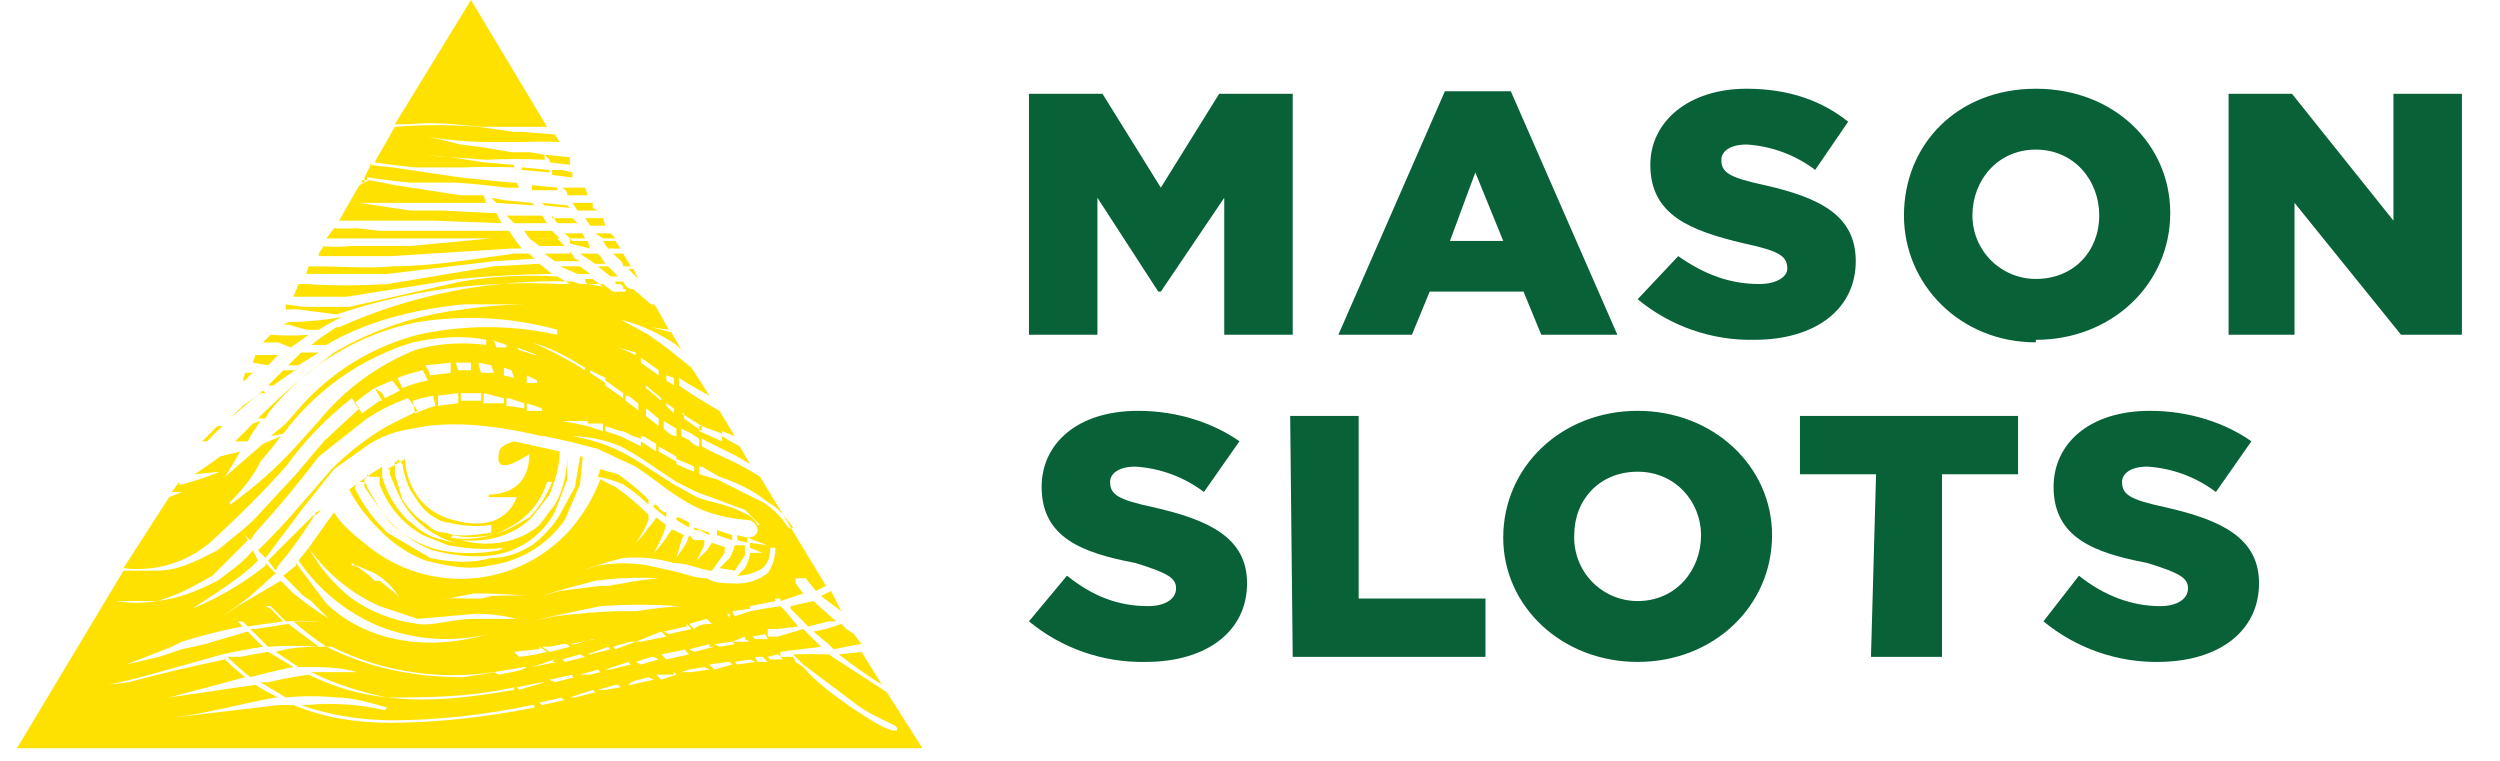 <svg width="138" height="42" viewBox="0 0 138 42" fill="none" xmlns="http://www.w3.org/2000/svg">
<g clip-path="url(#clip0_383_2717)">
<path fill-rule="evenodd" clip-rule="evenodd" d="M56.798 18.478H60.578V10.918L63.938 16.098H64.078L67.578 10.918V18.478H71.358V5.178H67.298L64.078 10.358L60.858 5.178H56.798V18.478ZM73.878 18.478H77.938L78.918 16.098H84.098L85.078 18.478H89.278L83.398 5.038H79.758L73.878 18.478ZM80.038 13.298L81.438 9.518L82.978 13.298H80.038ZM96.838 18.758C100.198 18.758 102.438 17.078 102.438 14.418C102.438 11.898 100.478 10.918 97.398 10.218C95.438 9.798 95.018 9.518 95.018 8.818C95.018 8.398 95.438 7.978 96.418 7.978C97.788 8.064 99.103 8.551 100.198 9.378L102.018 6.718C100.618 5.598 98.798 4.898 96.418 4.898C93.198 4.898 91.098 6.718 91.098 9.098C91.098 11.898 93.338 12.738 96.278 13.438C98.238 13.858 98.658 14.138 98.658 14.838C98.658 15.258 98.098 15.678 97.118 15.678C95.438 15.678 94.038 15.118 92.638 14.138L90.398 16.518C92.208 18.011 94.493 18.806 96.838 18.758ZM112.378 18.758C116.578 18.758 119.798 15.678 119.798 11.758C119.798 7.978 116.718 4.898 112.378 4.898C108.038 4.898 105.098 7.978 105.098 11.898C105.098 15.678 108.178 18.898 112.378 18.898V18.758ZM112.378 15.398C111.45 15.398 110.56 15.029 109.903 14.373C109.247 13.716 108.878 12.826 108.878 11.898C108.878 9.938 110.278 8.258 112.378 8.258C114.478 8.258 115.878 9.938 115.878 11.898C115.878 13.858 114.478 15.398 112.378 15.398ZM123.018 18.478H126.658V11.198L132.538 18.478H135.898V5.178H132.118V12.178L126.518 5.178H123.018V18.478ZM63.238 36.538C66.598 36.538 68.838 34.858 68.838 32.198C68.838 29.678 66.738 28.698 63.658 27.998C61.698 27.578 61.278 27.298 61.278 26.598C61.278 26.178 61.698 25.758 62.678 25.758C64.048 25.844 65.363 26.331 66.458 27.158L68.418 24.358C67.018 23.378 65.058 22.678 62.818 22.678C59.458 22.678 57.498 24.498 57.498 26.878C57.498 29.678 59.738 30.518 62.678 31.078C64.498 31.638 64.918 31.918 64.918 32.478C64.918 33.038 64.358 33.458 63.378 33.458C61.698 33.458 60.298 32.898 58.898 31.778L56.798 34.298C58.608 35.791 60.893 36.586 63.238 36.538ZM71.358 36.258H81.998V33.038H74.998V22.958H71.218L71.358 36.258ZM90.398 36.538C94.598 36.538 97.818 33.458 97.818 29.538C97.818 25.758 94.598 22.678 90.398 22.678C86.198 22.678 82.978 25.758 82.978 29.678C82.978 33.458 86.198 36.538 90.398 36.538ZM90.398 33.178C89.927 33.178 89.46 33.083 89.026 32.899C88.592 32.714 88.2 32.444 87.873 32.104C87.546 31.764 87.291 31.361 87.124 30.92C86.956 30.479 86.879 30.009 86.898 29.538C86.898 27.578 88.298 26.038 90.398 26.038C92.498 26.038 93.898 27.718 93.898 29.538C93.898 31.498 92.498 33.178 90.398 33.178ZM103.278 36.258H107.198V26.178H111.398V22.958H99.358V26.178H103.558L103.278 36.258ZM119.098 36.538C122.458 36.538 124.698 34.858 124.698 32.198C124.698 29.678 122.598 28.698 119.518 27.998C117.558 27.578 117.138 27.298 117.138 26.598C117.138 26.178 117.558 25.758 118.538 25.758C119.908 25.844 121.223 26.331 122.318 27.158L124.278 24.358C122.878 23.378 120.918 22.678 118.678 22.678C115.318 22.678 113.358 24.498 113.358 26.878C113.358 29.678 115.598 30.518 118.538 31.078C120.358 31.638 120.778 31.918 120.778 32.478C120.778 33.038 120.218 33.458 119.238 33.458C117.698 33.458 116.158 32.898 114.758 31.778L112.798 34.298C114.608 35.791 116.893 36.586 119.238 36.538H119.098Z" fill="#096138"/>
<path fill-rule="evenodd" clip-rule="evenodd" d="M9.898 26.74H10.037C10.753 26.557 11.455 26.323 12.137 26.04L10.738 26.18C11.218 25.874 11.685 25.547 12.137 25.2L13.258 24.92C12.991 25.395 12.711 25.861 12.418 26.32L14.518 24.5L15.498 24.08L15.078 24.64L14.377 25.48C13.957 26.32 13.398 27.02 12.697 27.72V27.86C14.024 26.922 15.245 25.842 16.337 24.64L17.598 23.24C19.009 21.502 20.84 20.153 22.918 19.32C24.317 18.9 25.718 18.9 26.837 19.04V18.76C25.438 18.48 24.177 18.62 22.777 18.9C19.921 19.775 17.419 21.541 15.637 23.94L14.938 24.08L15.777 23.38L16.758 22.26C18.718 20.16 20.957 19.04 23.058 18.48C25.593 17.918 28.222 17.918 30.758 18.48V18.2C28.25 17.512 25.625 17.368 23.058 17.78C19.788 18.413 16.856 20.202 14.797 22.82L14.658 23.1H14.238L14.658 22.68C15.204 22.152 15.764 21.638 16.337 21.14L18.438 19.46C20.626 18.178 23.058 17.367 25.578 17.08C26.875 16.881 28.185 16.788 29.497 16.8H25.578C22.777 17.08 20.117 17.78 18.017 19.04H17.177C17.627 18.689 18.094 18.362 18.578 18.06H18.718C22.719 16.267 27.075 15.405 31.457 15.54H31.598L32.017 15.68H33.278L33.837 16.1H34.538V15.96H34.958L35.938 16.8H36.078L36.218 16.94L36.917 18.2C36.59 18.162 36.263 18.116 35.938 18.06L37.057 18.34L37.617 19.32L37.337 19.04C36.4 18.398 35.358 17.925 34.258 17.64L35.797 18.48L36.778 19.18L38.178 20.3L39.157 21.84C38.584 21.537 38.024 21.21 37.477 20.86V21.28C38.201 21.782 38.949 22.25 39.718 22.68L40.557 24.08L39.858 23.8V24.08C40.174 24.285 40.501 24.471 40.837 24.64L41.398 25.62C40.904 25.305 40.39 25.024 39.858 24.78V25.2C40.587 25.514 41.29 25.889 41.958 26.32L45.597 32.34L45.038 32.62L44.477 31.92H43.917V32.2L44.337 32.76L43.078 33.18V33.04H42.797V33.18L41.398 33.46V33.74C41.955 33.633 42.515 33.54 43.078 33.46L43.358 33.74L44.057 34.58L42.938 34.72H42.377V35.14H42.938L44.337 34.72L45.318 35.7L43.078 35.98V36.26H43.778L43.917 36.54L44.337 36.82C45.038 37.66 46.017 38.36 46.998 39.06C47.697 39.48 48.398 40.04 49.237 40.32H49.517V40.18L49.377 40.04C48.538 39.62 47.837 39.34 47.138 38.78L44.337 36.68L44.057 36.4L43.778 36.12C44.431 36.104 45.084 36.104 45.737 36.12L48.538 37.94L48.958 38.22L50.917 41.3H0.938L6.817 31.5H8.637C9.898 31.5 10.877 30.94 11.998 30.38C12.838 29.68 13.818 28.98 14.518 28.14L16.337 26.18L17.878 24.36L19.837 22.54L19.418 21.98C18.032 23.062 16.806 24.334 15.777 25.76C14.447 27.228 13.045 28.629 11.578 29.96C10.925 30.511 10.164 30.919 9.345 31.16C8.525 31.401 7.665 31.469 6.817 31.36L9.338 27.44C9.574 27.355 9.807 27.261 10.037 27.16H9.477L9.898 26.6V26.74ZM29.497 39.06C26.698 39.62 23.898 39.9 21.517 39.9C19.698 39.9 17.878 39.62 16.198 38.92H15.357L9.477 39.62C11.717 39.34 13.537 38.78 15.217 38.5H15.357C14.923 38.294 14.502 38.06 14.098 37.8L9.338 38.5L13.537 37.38C13.145 37.076 12.771 36.748 12.418 36.4C10.632 36.768 8.858 37.188 7.098 37.66L5.978 37.8C6.92 37.605 7.854 37.371 8.777 37.1L12.277 36.12C13.019 35.954 13.766 35.814 14.518 35.7C14.226 35.432 13.946 35.151 13.678 34.86L11.297 35.56L10.037 35.84L8.777 36.26L6.957 36.68L8.777 35.98L9.477 35.7L10.037 35.42C11.14 35.074 12.262 34.793 13.398 34.58L13.258 34.44L13.117 34.3C13.117 34.16 13.117 34.16 13.117 34.3H13.398L13.678 34.58L15.637 34.3L15.217 33.88L14.938 33.6L14.658 33.46H14.938L15.777 34.3C16.384 34.262 16.991 34.262 17.598 34.3H16.198C16.77 34.809 17.379 35.277 18.017 35.7H18.297C21.071 37.072 24.198 37.561 27.258 37.1H27.398L25.578 37.38C23.058 37.38 20.538 36.96 18.017 35.7C17.038 35.7 16.198 35.7 15.217 35.98L16.477 36.82H16.898C17.878 36.82 18.718 36.82 19.698 37.1H17.177C18.578 37.8 19.977 38.22 21.378 38.5C23.617 38.5 25.858 38.5 28.378 37.94V38.08C25.997 38.5 23.617 38.78 21.378 38.5C19.867 38.345 18.396 37.918 17.038 37.24C16.285 37.346 15.537 37.486 14.797 37.66H14.377L15.777 38.5C16.709 38.407 17.646 38.407 18.578 38.5C19.418 38.5 20.398 38.78 21.378 39.06L21.238 39.2C19.815 38.874 18.35 38.78 16.898 38.92H16.617C18.157 39.48 19.977 39.76 21.657 39.76C24.038 39.76 26.698 39.48 29.358 38.92H29.497V39.06ZM30.898 38.5L31.177 38.64L29.918 38.92L29.777 38.78L31.038 38.5H30.898ZM32.718 38.08L32.858 38.22L31.738 38.5H31.457L32.718 38.08ZM34.117 37.8L34.258 37.94L33.417 38.08H32.998L33.977 37.8H34.117ZM29.918 37.66H30.058L28.657 38.08L28.517 37.94L29.918 37.66ZM35.797 37.38L36.078 37.52L34.818 37.8H34.678C34.958 37.52 35.377 37.52 35.797 37.38ZM47.557 35.98L48.678 37.8C47.859 37.276 47.065 36.716 46.297 36.12L47.697 35.98H47.557ZM31.598 37.38H31.738L30.617 37.66L30.337 37.52L31.598 37.24V37.38ZM37.197 37.1L37.337 37.24L36.498 37.52L36.218 37.24H37.197V37.1ZM14.797 35.98C14.283 36.066 13.769 36.159 13.258 36.26H12.557C12.952 36.661 13.373 37.035 13.818 37.38C14.604 37.166 15.398 36.98 16.198 36.82L14.797 35.98ZM32.998 36.96L33.138 37.1L32.578 37.24H32.017L32.998 36.96ZM38.877 36.82L39.157 36.96L38.178 37.1H37.617L38.038 36.96L38.877 36.82ZM29.078 36.82C28.657 37.1 28.098 37.1 27.538 37.24L27.258 37.1L28.938 36.82H29.078ZM34.678 36.54L34.818 36.68L33.697 36.96H33.417L34.678 36.54ZM40.278 36.54L40.417 36.68L39.438 36.96L39.157 36.68L40.138 36.54H40.278ZM30.477 36.54H30.758L29.358 36.82L30.617 36.4L30.477 36.54ZM41.398 36.4L41.678 36.54L40.697 36.68L40.557 36.54L41.398 36.4ZM36.078 36.26L36.358 36.4L35.377 36.68L35.097 36.54L35.938 36.26H36.078ZM42.097 36.26L42.377 36.54H41.818L41.678 36.26H41.958H42.097ZM32.017 36.12L32.297 36.26L31.177 36.54L31.038 36.4L32.017 36.12ZM42.938 36.12L43.218 36.4H42.517L42.377 36.26L42.938 36.12ZM37.758 35.84L38.038 36.12L36.778 36.4L36.498 36.12L37.898 35.84H37.758ZM28.238 36.12H28.378C28.238 36.121 28.098 36.121 27.957 36.12H28.238ZM29.777 35.7L30.198 35.98C29.692 36.112 29.177 36.206 28.657 36.26L28.378 35.98L29.637 35.84H29.777V35.7ZM33.557 35.7L33.697 35.84L32.578 36.12H32.438L33.557 35.7ZM39.157 35.7H39.438L38.318 35.98L38.038 35.84L39.157 35.56V35.7ZM31.317 35.56L31.457 35.7C31.087 35.803 30.713 35.897 30.337 35.98L29.918 35.7H30.337L31.038 35.56H31.317ZM34.818 35.42H35.097L33.977 35.84L33.837 35.7L34.818 35.42ZM47.417 35.56L46.017 35.84L45.737 35.56L44.898 34.86L45.597 34.72L46.438 34.44L46.718 34.72L47.138 35L47.557 35.56H47.417ZM40.417 35.42L40.557 35.56L39.718 35.7L39.438 35.56L40.417 35.42ZM15.918 34.44L14.098 34.72H13.818L14.797 35.7C15.73 35.632 16.665 35.632 17.598 35.7L15.918 34.44ZM32.718 35.28L31.738 35.56H31.457L32.858 35.28H32.718ZM41.117 35.28L41.398 35.42H40.417L41.117 35.14V35.28ZM22.637 22.12L23.058 22.68L21.378 23.52C20.398 24.08 19.277 24.92 18.297 25.9L16.477 28C15.768 28.828 15.021 29.622 14.238 30.38L14.658 30.8L16.758 28L18.438 25.9L20.398 24.5C21.098 24.08 21.797 23.8 22.777 23.66C24.598 23.24 26.977 23.38 29.918 24.08H30.058C31.046 24.275 32.027 24.509 32.998 24.78L35.097 25.76C36.358 26.6 37.197 27.44 38.737 28.14C39.544 28.455 40.394 28.644 41.258 28.7C41.538 28.7 41.818 28.98 41.818 29.26C41.818 29.54 41.538 29.68 41.258 29.68C41.628 29.828 42.001 29.968 42.377 30.1L41.398 29.96V30.24C41.629 30.337 41.863 30.43 42.097 30.52H41.398C41.365 30.817 41.27 31.103 41.117 31.36L40.697 31.78C41.117 31.78 41.678 31.64 42.097 31.36C42.377 31.08 42.517 30.8 42.517 30.24H42.797C42.797 30.8 42.657 31.22 42.377 31.64C41.818 32.066 41.118 32.266 40.417 32.2C39.998 32.2 39.438 32.2 39.017 31.92C38.318 31.92 37.758 31.64 37.057 31.5L35.797 31.22C34.872 31.052 33.923 31.052 32.998 31.22L32.157 31.5C32.888 31.216 33.636 30.983 34.398 30.8C35.34 30.721 36.289 30.816 37.197 31.08C37.898 31.08 38.458 31.36 39.157 31.5H39.297L39.998 30.52V30.24H40.138C39.855 30.154 39.575 30.061 39.297 29.96L39.017 30.38L38.458 30.94L38.877 30.1V29.82H38.318L38.038 29.54L37.898 29.96L37.337 30.8L37.617 29.82L37.758 29.54C37.567 29.455 37.38 29.362 37.197 29.26H37.057L36.778 29.68C36.577 29.986 36.342 30.268 36.078 30.52C36.38 30.041 36.616 29.523 36.778 28.98L36.218 28.56C36.106 28.766 35.964 28.955 35.797 29.12C35.602 29.429 35.366 29.712 35.097 29.96C35.392 29.577 35.628 29.152 35.797 28.7V28.42C35.241 27.85 34.632 27.335 33.977 26.88L33.138 26.46C32.748 27.486 32.179 28.434 31.457 29.26C30.058 30.816 28.113 31.772 26.026 31.929C23.939 32.085 21.873 31.43 20.258 30.1C19.558 29.54 18.858 28.98 18.438 28.28L17.038 30.24C18.029 31.648 19.384 32.761 20.957 33.46L23.058 34.16L26.277 33.88C27.033 33.881 27.785 33.975 28.517 34.16H26.277C24.878 34.16 23.898 34.58 23.058 34.44C21.748 34.276 20.499 33.795 19.418 33.04C18.445 32.275 17.635 31.323 17.038 30.24L16.477 30.94C17.584 32.564 19.141 33.829 20.957 34.58C22.874 35.331 24.975 35.478 26.977 35C24.457 35.7 22.497 35.56 20.817 35C19.773 34.651 18.817 34.077 18.017 33.32L16.337 31.08V31.22L15.637 31.78L16.337 32.48L16.758 32.9L17.177 33.18C17.497 33.514 17.824 33.841 18.157 34.16C17.476 33.735 16.821 33.267 16.198 32.76L15.637 32.2L15.498 32.06L13.117 33.46L12.277 34.02L13.258 33.32L13.818 32.9L15.217 31.64C15.024 31.46 14.838 31.273 14.658 31.08V31.22C13.425 32.203 12.057 33.005 10.598 33.6C12.137 32.62 13.398 31.78 14.098 31.08L14.238 30.94L13.957 30.38C13.398 31.08 12.557 31.64 11.998 32.06C10.877 32.62 9.898 33.04 8.637 33.18C7.896 33.305 7.139 33.305 6.397 33.18H8.637C9.758 32.9 10.738 32.34 11.717 31.78L13.678 29.82L13.537 29.54L13.818 29.82L14.098 29.4C15.329 28.055 16.497 26.654 17.598 25.2L20.258 23.1C20.96 22.644 21.711 22.268 22.497 21.98L22.637 22.12ZM36.498 34.86L36.778 35.14L35.377 35.42H35.097L36.498 34.86ZM42.237 35L42.377 35.28H41.678L41.538 35.14L42.237 35ZM37.898 34.44L38.178 34.72L36.917 35L36.638 34.86L37.898 34.58V34.44ZM39.017 34.16L39.297 34.44C39.017 34.44 38.597 34.44 38.318 34.72L38.038 34.44L39.017 34.16ZM44.898 33.18L43.638 33.46V33.6L44.617 34.58L45.737 34.3H46.157L44.898 33.18ZM40.138 33.88L40.278 34.16C40.278 34.067 40.278 33.973 40.278 33.88H40.138ZM29.358 34.3L30.617 34.02C31.733 33.879 32.854 33.785 33.977 33.74H35.097C35.887 33.615 36.681 33.521 37.477 33.46C36.033 33.357 34.582 33.357 33.138 33.46L30.477 34.02L29.358 34.3ZM41.398 33.6V33.74L40.557 34.02L40.417 33.74L41.398 33.6ZM45.877 32.62L46.578 34.02L46.438 33.74L45.318 32.9L45.877 32.62ZM24.177 33.04C24.831 33.021 25.484 33.021 26.137 33.04H26.558L27.117 32.9C27.77 32.858 28.425 32.858 29.078 32.9C28.101 32.795 27.119 32.748 26.137 32.76L24.738 33.04H24.177ZM19.418 31.08L19.837 31.36L20.398 31.78L20.677 32.06H20.957L21.657 32.62C21.816 32.741 21.957 32.882 22.078 33.04L21.797 32.62C21.488 32.227 21.108 31.895 20.677 31.64L19.698 31.22C19.604 31.221 19.511 31.221 19.418 31.22V31.08ZM29.918 32.9L30.898 32.62L33.138 32.34H33.557L34.398 32.2C35.045 32.072 35.7 31.978 36.358 31.92C35.189 31.856 34.017 31.903 32.858 32.06L30.758 32.62L29.918 32.9ZM40.557 30.1C40.496 30.345 40.402 30.58 40.278 30.8L39.718 31.36L40.557 31.5L41.117 30.66V30.1H40.557ZM26.977 27.3C27.258 27.3 29.218 27.3 29.218 25.06C29.218 25.06 27.258 26.46 27.538 25.06C27.538 24.64 27.957 24.5 28.378 24.36L30.898 24.92C30.898 25.76 30.617 26.6 30.337 27.3L29.358 28.56C28.378 29.54 26.977 29.96 25.438 29.82C26.977 30.24 28.657 29.96 29.777 28.98L30.617 27.86C31.038 27.16 31.317 26.18 31.317 25.06V26.46L30.617 28.28C30.266 28.927 29.765 29.48 29.156 29.894C28.547 30.308 27.848 30.571 27.117 30.66C26.137 30.8 25.017 30.66 23.898 30.38C23.058 30.1 22.358 29.54 21.657 28.98C21.098 28.42 20.677 27.58 20.258 26.88C20.258 26.6 19.977 26.6 19.837 26.6C19.558 26.74 19.558 27.02 19.698 27.16C20.117 28 20.677 28.7 21.378 29.4L23.758 30.8C25.017 31.08 26.137 31.08 27.117 30.8C27.957 30.8 28.657 30.52 29.358 30.1C29.918 29.68 30.477 29.12 30.898 28.42L31.738 26.88L32.017 25.2H32.157V25.34L32.017 26.74L31.177 28.7C30.693 29.391 30.069 29.972 29.345 30.407C28.622 30.841 27.815 31.118 26.977 31.22C25.858 31.5 24.598 31.22 23.477 30.94C22.525 30.571 21.665 29.997 20.957 29.26C20.258 28.56 19.698 27.86 19.277 27.02C19.862 26.569 20.47 26.149 21.098 25.76V26.32C21.347 27.223 21.829 28.044 22.497 28.7L23.198 29.26C23.758 29.68 24.457 29.82 25.157 29.96C24.444 29.766 23.784 29.414 23.227 28.929C22.669 28.444 22.228 27.839 21.938 27.16L21.517 26.18V25.9H21.378L22.358 25.34C22.358 26.04 22.777 28.14 25.017 28.7C27.957 29.54 28.517 27.44 28.517 27.44H26.977V27.3ZM17.738 28.14L17.457 28.42H17.317L14.797 30.94L15.217 31.5L15.357 31.22C16.137 30.299 16.839 29.316 17.457 28.28L17.738 28.14ZM27.817 30.24C26.558 30.38 25.578 30.24 24.738 30.1L23.337 29.54C22.237 28.919 21.393 27.926 20.957 26.74V26.32H20.398L20.258 26.18V26.32L20.117 26.46V26.88L21.098 28.28C21.881 29.347 23.025 30.093 24.317 30.38C25.381 30.581 26.474 30.581 27.538 30.38L27.817 30.24ZM40.697 29.54V29.82L41.258 29.96V29.68L40.697 29.54ZM39.578 29.26V29.54L40.417 29.82V29.54L39.578 29.26ZM25.017 29.54C26.137 29.82 27.398 29.54 28.238 29.12L29.218 28.56C29.777 28 30.198 27.3 30.477 26.6H30.198C30.034 27.139 29.765 27.641 29.404 28.073C29.043 28.506 28.599 28.862 28.098 29.12C27.116 29.659 25.983 29.856 24.878 29.68L25.017 29.54ZM38.318 28.98V29.26H38.597L39.157 29.54V29.4C38.874 29.317 38.594 29.223 38.318 29.12V28.98ZM27.117 28.98C26.137 29.12 25.297 28.98 24.738 28.84C24.317 28.84 24.038 28.56 23.758 28.42C23.198 28 22.918 27.44 22.637 27.02C22.419 26.58 22.277 26.107 22.218 25.62L21.938 25.34V25.48H21.797V26.18L22.218 27.58C22.497 28 22.918 28.56 23.617 28.98C23.898 29.26 24.177 29.4 24.598 29.4C25.297 29.68 26.137 29.54 27.117 29.4V29.26V28.98ZM38.737 25.76L39.718 26.32C40.557 26.6 41.538 27.02 42.377 27.72C42.938 28 43.358 28.56 43.778 29.12C43.638 29.26 43.638 29.12 43.498 29.12C43.149 28.548 42.669 28.068 42.097 27.72L39.578 26.46L38.597 26.18V25.76H38.737ZM37.337 28.56V28.7L38.038 29.12V28.84L37.477 28.56H37.197H37.337ZM31.598 24.08C32.895 24.287 34.136 24.764 35.237 25.48L37.197 26.74L38.458 27.44C39.157 27.72 40.278 27.86 40.977 28.28C41.398 28.42 41.678 28.7 41.818 28.98H41.958L41.117 28.14L38.458 27.16L37.337 26.6L35.657 25.48C35.207 25.174 34.739 24.894 34.258 24.64C33.416 24.281 32.512 24.091 31.598 24.08ZM36.078 27.86V28L36.778 28.56V28.28C36.498 28.28 36.358 28 36.218 27.86H36.078ZM33.138 25.9L32.998 26.32C33.481 26.395 33.952 26.536 34.398 26.74C34.902 27.063 35.371 27.439 35.797 27.86V27.58C35.28 27.064 34.718 26.596 34.117 26.18L33.138 25.9ZM37.337 25.34L38.038 25.62L38.318 25.76V26.04C37.986 25.912 37.659 25.771 37.337 25.62V25.34ZM36.358 24.64L37.337 25.2V25.48L36.358 24.92V24.64ZM38.737 24.22L39.858 24.78V25.2C39.476 25.03 39.102 24.843 38.737 24.64V24.22ZM35.517 24.08L36.218 24.5V24.92L35.377 24.36V24.08H35.517ZM37.617 23.66L38.178 23.94L38.597 24.22V24.64C38.318 24.64 38.178 24.36 37.898 24.22L37.617 24.08V23.8V23.66ZM12.418 23.52H11.998C11.724 23.806 11.444 24.086 11.158 24.36H11.438C11.705 24.067 11.985 23.787 12.277 23.52H12.418ZM14.377 23.24L13.957 23.38C13.636 23.712 13.31 24.039 12.977 24.36H13.678L13.818 24.08L14.377 23.24ZM34.398 23.8L34.958 24.08L35.377 24.22V24.64C35.007 24.448 34.634 24.261 34.258 24.08V23.8H34.398ZM38.737 23.52L39.858 23.94V24.36L38.597 23.8V23.52H38.737ZM36.638 23.24L37.337 23.66V24.08C37.057 24.08 36.778 23.8 36.638 23.66V23.24ZM33.417 23.52L34.258 23.8V24.08L33.417 23.8V23.52ZM32.438 23.38H33.278V23.8L32.438 23.52V23.38ZM37.617 22.82L38.737 23.52V23.8L37.758 23.1V22.82H37.617ZM32.438 23.52C31.974 23.414 31.507 23.32 31.038 23.24H32.438V23.52ZM35.657 22.54L36.358 23.1V23.52C36.123 23.335 35.889 23.148 35.657 22.96V22.4V22.54ZM14.658 21.7H14.377L13.398 22.4L12.697 23.1C13.294 22.575 13.901 22.062 14.518 21.56L14.658 21.7ZM20.677 21.42L21.098 22.12H20.957L19.977 22.82C19.861 22.616 19.72 22.428 19.558 22.26C19.916 21.961 20.29 21.681 20.677 21.42ZM29.078 22.26L29.918 22.54V22.68H29.078V22.26ZM36.778 22.26L37.197 22.54V22.82L36.778 22.4V22.26ZM23.898 21.84L24.038 22.4C23.655 22.514 23.281 22.654 22.918 22.82L22.777 22.12C23.145 22.005 23.519 21.912 23.898 21.84ZM34.538 21.84C34.818 21.84 34.958 22.12 35.237 22.26V22.68L35.097 22.54L34.538 22.12V21.7V21.84ZM28.098 21.98L28.938 22.26V22.54L27.957 22.4V21.98H28.098ZM25.297 21.7V22.26L24.177 22.4V21.84L25.297 21.7ZM26.698 21.7L27.817 21.98V22.26H26.698V21.7ZM25.297 21.7H26.558V22.12H25.438V21.7H25.297ZM35.657 21.28L36.498 21.98V22.12L35.657 21.42V21.28ZM21.657 21L22.078 21.56L21.238 21.98L21.098 21.7L20.677 21.42L21.657 21ZM33.417 21L34.398 21.7V21.98L33.417 21.28V21ZM23.337 20.44L23.617 21C23.137 21.091 22.668 21.232 22.218 21.42L21.938 20.86C22.393 20.684 22.861 20.544 23.337 20.44ZM16.337 20.44H15.637L14.797 21.28H15.078L16.477 20.3L16.337 20.44ZM36.778 20.72L37.197 20.86V21.28L36.778 21V20.58V20.72ZM29.078 20.72L29.637 21V21.14H29.078V20.86V20.72ZM32.578 20.44L33.417 20.86V21.14L32.578 20.58V20.44ZM13.398 20.58H14.098C13.818 20.58 13.678 20.86 13.537 21H13.398L13.537 20.58H13.398ZM27.817 20.3L28.238 20.44L28.378 20.86L27.817 20.72V20.3ZM24.878 20.02V20.58L23.758 20.72C23.685 20.523 23.591 20.336 23.477 20.16L24.878 20.02ZM35.377 19.74L36.358 20.44V20.72L35.377 20.02V19.6V19.74ZM26.418 20.02L27.117 20.16L27.258 20.58H26.558L26.418 20.16V20.02ZM25.017 20.02H25.997V20.44H25.297L25.157 20.02H25.017ZM32.297 20.44C31.361 19.848 30.377 19.333 29.358 18.9C30.758 19.32 31.598 19.88 32.297 20.3V20.44ZM17.598 19.46H16.617L15.918 20.16C16.104 20.17 16.291 20.17 16.477 20.16L17.598 19.46ZM14.098 19.6H15.357L14.797 20.16L13.957 20.02L14.098 19.6ZM35.097 19.6C34.777 19.447 34.45 19.306 34.117 19.18L35.097 19.46V19.74V19.6ZM28.517 19.18C28.896 19.306 29.269 19.446 29.637 19.6H29.497L28.657 19.32L28.517 19.18ZM27.117 18.76L27.957 19.04V19.18C27.771 19.176 27.584 19.176 27.398 19.18L27.258 18.76H27.117ZM17.038 18.48C16.339 18.536 15.636 18.536 14.938 18.48L14.518 18.9H15.357L16.058 19.18L17.038 18.48ZM18.858 17.5C17.887 17.673 16.904 17.767 15.918 17.78L15.637 17.92H15.918L16.898 18.2H17.598C18.004 17.944 18.425 17.71 18.858 17.5ZM15.777 16.8L16.758 16.94H19.277L25.438 15.54C27.195 15.248 28.979 15.154 30.758 15.26L31.457 15.68H30.898C26.721 15.455 22.541 16.025 18.578 17.36L16.477 17.08H15.777V16.8ZM16.477 15.68H16.898C18.389 15.774 19.886 15.774 21.378 15.68L27.258 14.7L29.777 14.56L30.477 15.12C28.748 15.142 27.02 15.235 25.297 15.4L19.137 16.38H16.198L16.477 15.68ZM33.977 15.68H34.258L34.398 15.82V15.96H34.958C34.678 15.96 34.538 15.82 34.398 15.54H33.977V15.68ZM32.297 15.4V15.54L32.438 15.68L33.278 15.82L32.718 15.4H32.297ZM35.237 15.4L34.678 14.84H34.958L35.237 15.4ZM32.998 14.7L33.697 15.26H34.117L33.557 14.7H32.998ZM30.898 14.7L31.878 15.12H32.578L32.017 14.7H30.898ZM17.038 14.7H17.177C18.858 14.7 20.538 14.84 21.657 14.7C23.898 14.7 26.277 14.28 28.378 14H29.218L29.497 14.28L27.258 14.42L21.378 15.12H16.898L17.038 14.7ZM34.818 14.7H34.398C34.398 14.42 34.117 14.28 33.837 14H34.398L34.818 14.7ZM32.017 14L32.858 14.56H33.417L33.138 14.14L32.998 14H32.157H32.017ZM31.457 14H30.058L30.617 14.42H32.017L31.738 14.28L31.457 13.86V14ZM17.598 13.58C18.203 13.639 18.812 13.639 19.418 13.58H22.637L27.117 13.16H28.378L28.797 13.72H28.238L21.517 14.14H17.598V14L17.878 13.58H17.598ZM34.258 13.72H33.557L33.278 13.3H33.977L34.258 13.72ZM31.457 13.16V13.44C31.831 13.53 32.205 13.624 32.578 13.72L32.438 13.3H31.598L31.457 13.16ZM29.218 13.16L29.777 13.58H31.177L30.758 13.16C30.244 13.172 29.731 13.172 29.218 13.16ZM18.438 12.6C18.857 12.627 19.278 12.627 19.698 12.6L20.957 12.74H28.098L28.378 13.16H18.017L18.438 12.6ZM31.038 12.74L31.457 13.16H32.438H32.297L32.157 12.88H31.177L31.038 12.74ZM33.837 13.16H33.278L32.858 12.88H33.697L33.977 13.16H33.837ZM28.938 12.74L29.218 13.16H30.898L30.477 12.74H28.938ZM33.417 12.46H32.578L32.297 12.04H33.278L33.417 12.46ZM30.477 11.9L30.758 12.32H31.878L31.598 12.04H30.477V11.9ZM27.957 11.9L28.378 12.32H30.198L29.918 11.9H27.957ZM19.277 11.2H19.837L22.637 11.62H24.317L27.117 11.76H27.398L27.677 12.32L23.898 12.18H18.718L19.277 11.2ZM32.998 11.62H31.878L31.598 11.2H32.718V11.48L32.998 11.62ZM29.918 11.2L30.058 11.34L31.457 11.48L31.317 11.34L29.918 11.2ZM27.117 10.92L27.398 11.2L29.497 11.34L29.358 11.2L27.957 11.06L27.117 10.92ZM19.837 10.22L20.398 9.94L21.797 10.22L25.438 10.78H26.698L26.837 11.2H19.277L19.837 10.22ZM32.438 10.78H31.317C31.317 10.5 31.177 10.5 31.038 10.36H32.297L32.438 10.78ZM29.358 10.22V10.5H30.758V10.36L29.358 10.22ZM20.398 9.1L21.657 9.24L25.438 9.8L26.837 9.94L28.238 10.08H28.517L28.657 10.36H27.957C27.028 10.235 26.094 10.141 25.157 10.08H22.637C21.888 10.011 21.141 9.917 20.398 9.8H20.538H20.117H20.258V9.94H19.977V10.08H20.117V9.8L20.538 8.96L20.398 9.1ZM31.598 9.8L30.477 9.66V9.38H31.038L31.598 9.52V9.8ZM28.797 9.24V9.38L30.337 9.52V9.38L28.797 9.24ZM21.797 7C23.335 6.876 24.88 6.876 26.418 7L28.378 7.28H28.797L30.617 7.42L30.898 7.84C30.244 7.811 29.59 7.811 28.938 7.84H26.698C25.666 7.814 24.637 7.721 23.617 7.56L24.317 7.7L25.438 7.98L26.558 8.12L28.238 8.4H29.218L30.058 8.54V8.82C28.985 8.767 27.91 8.767 26.837 8.82L24.878 8.68C24.409 8.654 23.942 8.607 23.477 8.54L24.878 8.68L26.698 8.96L28.378 9.1V9.24C27.445 9.205 26.511 9.205 25.578 9.24H22.918C22.168 9.171 21.421 9.078 20.677 8.96L21.797 7ZM31.457 9.1L30.337 8.96V8.82L30.058 8.54L31.457 8.68V9.1ZM30.198 7H28.238H26.558C25.157 6.86 23.898 6.72 22.637 6.86H21.797L25.997 0L30.198 7Z" fill="#FFE100"/>
</g>
<defs>
<clipPath id="clip0_383_2717">
<rect width="137.2" height="42" fill="white" transform="translate(0.8)"/>
</clipPath>
</defs>
</svg>
